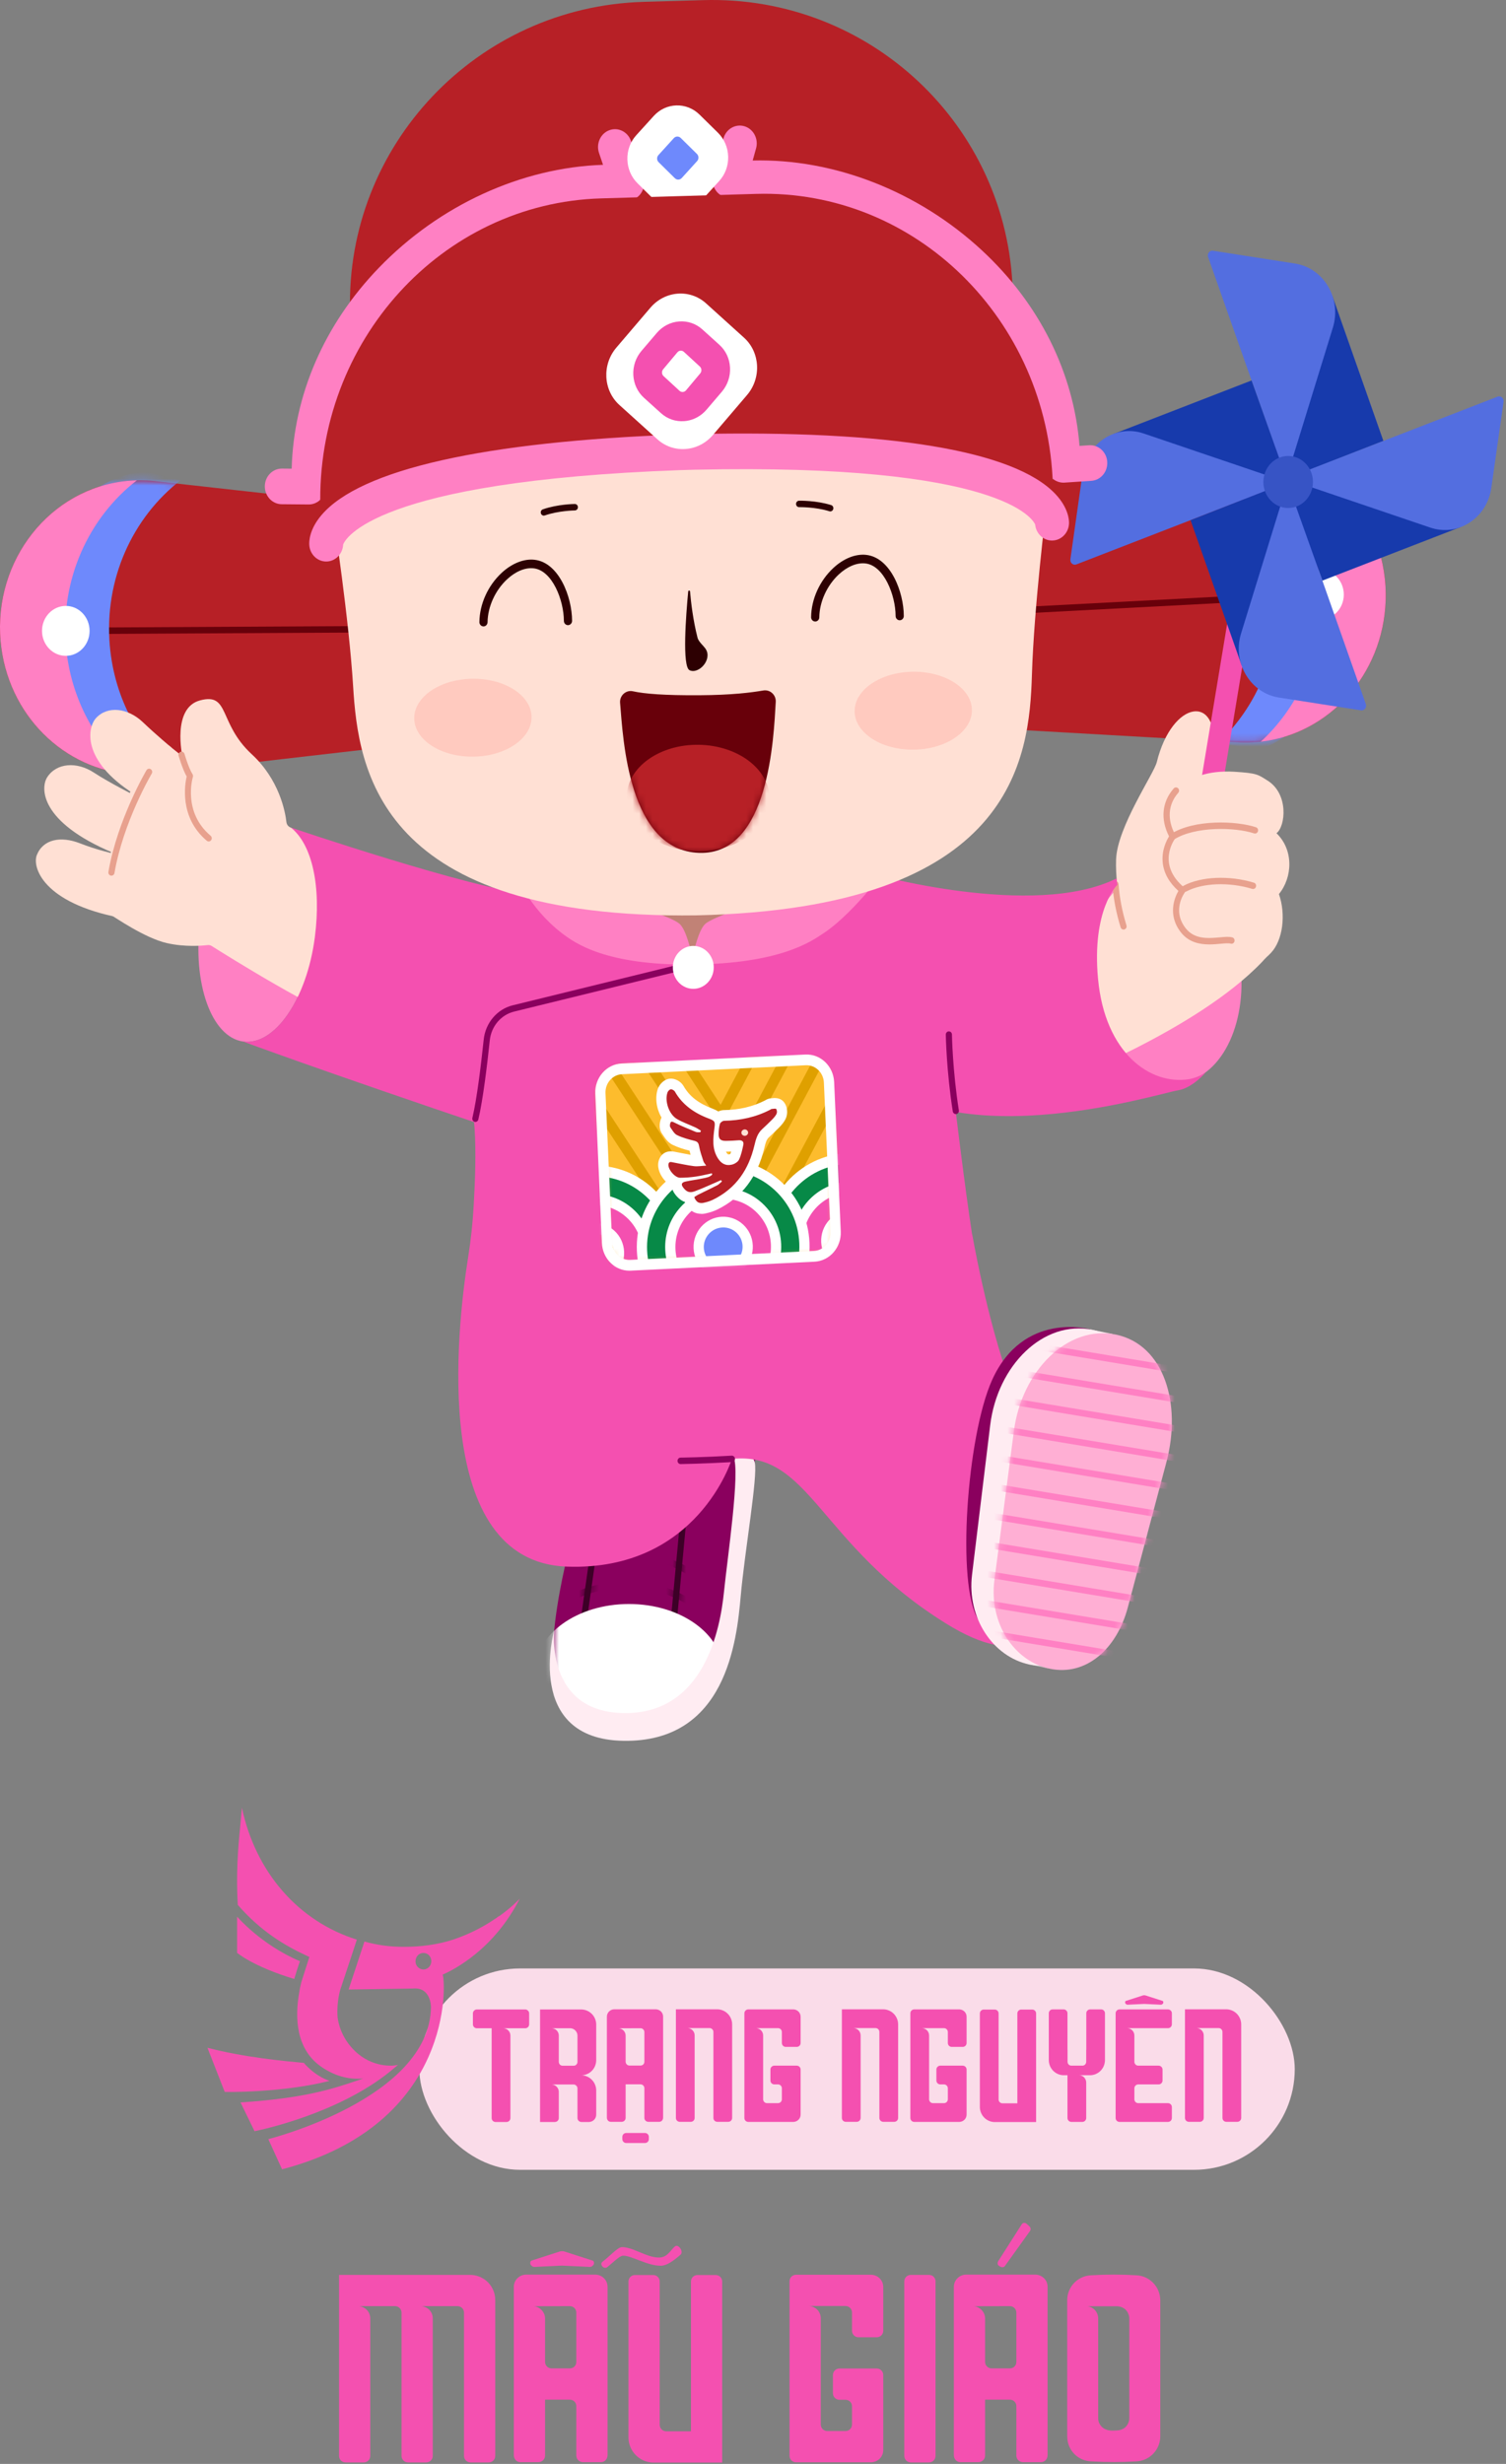 <svg width="225" height="368" viewBox="0 0 225 368" fill="none" xmlns="http://www.w3.org/2000/svg">
    <rect x="0" y="0" width="225" height="368" fill="#808080" stroke="none"/>
    <path d="M162.996 367.618C162.762 367.599 162.527 367.579 162.312 367.521C160.926 367.208 159.871 366.134 159.539 364.747C159.48 364.454 159.441 364.161 159.441 363.868V343.575C159.441 341.563 160.984 339.923 162.996 339.825C165.281 339.688 167.547 339.688 169.793 339.825C171.766 339.923 173.348 341.563 173.348 343.575V363.868C173.348 365.88 171.766 367.521 169.793 367.618C167.566 367.755 165.301 367.755 162.996 367.618ZM166.98 362.989C167.195 362.97 167.41 362.931 167.625 362.833C168.055 362.657 168.367 362.345 168.562 361.896C168.66 361.661 168.719 361.427 168.719 361.173V346.271C168.719 346.017 168.66 345.782 168.562 345.548C168.367 345.099 168.055 344.786 167.625 344.61C167.41 344.513 167.195 344.474 166.98 344.454H162.43C163.367 344.532 164.07 345.333 164.07 346.271V361.173C164.07 361.661 164.246 362.071 164.578 362.423C165.262 363.126 166.219 363.048 166.98 362.989Z" fill="#F450B0"/>
    <path d="M153.875 333.222C154.031 333.008 154.012 332.715 153.797 332.519L153.367 332.129C153.133 331.914 152.781 331.992 152.664 332.187L149.148 337.695C149.012 337.91 148.992 338.242 149.227 338.398L149.402 338.515C149.617 338.652 149.969 338.672 150.125 338.457L153.875 333.222ZM154.754 339.726C155.75 339.785 156.512 340.566 156.512 341.562V366.679C156.512 367.285 156.082 367.734 155.535 367.734H152.84C152.293 367.734 151.844 367.304 151.844 366.758V359.355C151.844 358.828 151.414 358.398 150.867 358.398H147.176V366.758C147.176 367.304 146.727 367.734 146.18 367.734H143.484C142.938 367.734 142.508 367.285 142.508 366.679V341.562C142.508 340.566 143.289 339.785 144.246 339.726H144.344H154.676H154.754ZM151.844 345.39C151.844 344.863 151.414 344.433 150.867 344.433L145.418 344.453C146.375 344.472 147.176 345.312 147.176 346.269V352.754C147.176 353.301 147.605 353.73 148.152 353.73H150.867C151.414 353.73 151.844 353.32 151.844 352.773V345.39Z" fill="#F450B0"/>
    <path d="M139.773 366.797C139.773 367.344 139.344 367.773 138.797 367.773H136.082C135.535 367.773 135.105 367.344 135.105 366.797V340.742C135.105 340.195 135.535 339.766 136.082 339.766H138.797C139.344 339.766 139.773 340.195 139.773 340.742V366.797Z" fill="#F450B0"/>
    <path d="M128.27 349.082C127.723 349.082 127.293 348.652 127.293 348.105V345.391C127.293 344.844 126.863 344.414 126.316 344.414H120.867C121.863 344.473 122.625 345.254 122.625 346.25V362.109C122.625 362.656 123.055 363.086 123.602 363.086H126.316C126.863 363.086 127.293 362.656 127.293 362.109V359.395C127.293 358.848 126.863 358.418 126.316 358.418H125.418C124.871 358.418 124.441 357.988 124.441 357.441V354.727C124.441 354.18 124.871 353.75 125.418 353.75H130.984C131.531 353.75 131.961 354.18 131.961 354.727V365.918C131.961 366.914 131.199 367.695 130.203 367.754H130.125H118.934C118.387 367.754 117.957 367.324 117.957 366.777V340.723C117.957 340.176 118.387 339.746 118.934 339.746H130.125H130.203C131.199 339.805 131.961 340.586 131.961 341.582V348.105C131.961 348.652 131.531 349.082 130.984 349.082H128.27Z" fill="#F450B0"/>
    <path d="M93.894 364.023V340.762C93.894 340.215 94.324 339.785 94.871 339.785H97.586C98.133 339.785 98.562 340.215 98.562 340.762V362.148C98.562 362.695 98.992 363.125 99.539 363.125H103.23V340.762C103.23 340.215 103.66 339.785 104.207 339.785H106.922C107.469 339.785 107.898 340.215 107.898 340.762V367.793H97.469C95.457 367.695 93.894 366.035 93.894 364.023Z" fill="#F450B0"/>
    <path d="M90.008 337.813C90.965 337.09 92.293 335.645 92.859 335.625C94.539 335.547 96.727 337.285 98.602 337.168C99.773 337.09 100.242 335.977 100.867 335.489C101.355 335.117 102.195 336.309 101.668 336.758C101.18 337.168 99.852 338.379 98.758 338.399C96.766 338.438 94.363 336.875 93.074 336.895C92.566 336.895 91.473 338.028 90.711 338.614C90.223 338.985 89.519 338.184 90.008 337.813ZM84.383 336.289C84.051 336.172 83.738 336.231 83.582 336.289L79.402 337.637C79.188 337.715 79.148 338.164 79.363 338.34L79.519 338.477C79.715 338.633 80.047 338.555 80.242 338.555L83.973 338.379L87.723 338.555C87.918 338.555 88.25 338.633 88.445 338.477L88.602 338.34C88.816 338.164 88.777 337.715 88.562 337.637L84.383 336.289ZM89.012 339.727C90.008 339.785 90.769 340.567 90.769 341.563V366.68C90.769 367.285 90.34 367.735 89.793 367.735H87.098C86.551 367.735 86.102 367.305 86.102 366.758V359.356C86.102 358.828 85.672 358.399 85.125 358.399H81.434V366.758C81.434 367.305 80.984 367.735 80.438 367.735H77.742C77.195 367.735 76.766 367.285 76.766 366.68V341.563C76.766 340.567 77.547 339.785 78.504 339.727H78.602H88.934H89.012ZM86.102 345.391C86.102 344.864 85.672 344.434 85.125 344.434L79.676 344.453C80.633 344.473 81.434 345.313 81.434 346.27V352.754C81.434 353.301 81.863 353.731 82.41 353.731H85.125C85.672 353.731 86.102 353.321 86.102 352.774V345.391Z" fill="#F450B0"/>
    <path d="M70.398 339.766C72.43 339.863 73.992 341.523 73.992 343.535V366.797C73.992 367.344 73.562 367.773 73.016 367.773H70.301C69.754 367.773 69.324 367.344 69.324 366.797V345.41C69.324 344.863 68.894 344.434 68.348 344.434H62.898C63.895 344.492 64.656 345.273 64.656 346.27V366.797C64.656 367.344 64.227 367.773 63.68 367.773H60.965C60.418 367.773 59.988 367.344 59.988 366.797V345.41C59.988 344.863 59.559 344.434 59.012 344.434H53.582C54.539 344.492 55.32 345.273 55.32 346.27V366.797C55.32 367.344 54.891 367.773 54.344 367.773H51.629C51.082 367.773 50.652 367.344 50.652 366.797V339.766H70.398Z" fill="#F450B0"/>
    <rect x="62.654" y="294" width="130.785" height="30.072" rx="15.036" fill="#FADCE9"/>
    <path d="M183.295 300.102C184.502 300.16 185.439 301.156 185.439 302.363V316.32C185.439 316.648 185.182 316.906 184.854 316.906H183.225C182.896 316.906 182.639 316.648 182.639 316.32V303.488C182.639 303.16 182.381 302.902 182.053 302.902H178.783C179.381 302.938 179.838 303.406 179.838 304.004V316.32C179.838 316.648 179.58 316.906 179.252 316.906H177.623C177.295 316.906 177.037 316.648 177.037 316.32V300.102H183.295Z" fill="#F450B0"/>
    <path d="M168.178 299.271C168.049 299.166 168.072 298.896 168.201 298.849L170.709 298.041C170.803 298.005 170.99 297.97 171.189 298.041L173.697 298.849C173.826 298.896 173.85 299.166 173.721 299.271L173.627 299.353C173.51 299.447 173.311 299.4 173.193 299.4L170.943 299.295L168.705 299.4C168.588 299.4 168.389 299.447 168.271 299.353L168.178 299.271ZM175.08 302.33C175.08 302.646 174.834 302.904 174.541 302.916H168.424C169.021 302.951 169.479 303.42 169.479 304.017V307.931C169.479 308.248 169.725 308.505 170.041 308.517H173.1C173.416 308.517 173.686 308.775 173.686 309.103V310.732C173.686 311.06 173.416 311.318 173.1 311.318H170.064C169.736 311.318 169.479 311.576 169.479 311.904V313.533C169.479 313.861 169.736 314.119 170.064 314.119H174.494C174.822 314.119 175.08 314.377 175.08 314.705V316.334C175.08 316.662 174.822 316.92 174.494 316.92H167.264C166.936 316.92 166.678 316.662 166.678 316.334V300.701C166.678 300.373 166.936 300.115 167.264 300.115H174.494C174.822 300.115 175.08 300.373 175.08 300.701V302.33Z" fill="#F450B0"/>
    <path d="M165.084 300.699V307.672C165.084 308.891 164.146 309.887 162.939 309.945H161.24C161.814 309.957 162.283 310.449 162.283 311.047V316.332C162.283 316.66 162.025 316.918 161.697 316.918H160.068C159.752 316.918 159.482 316.66 159.482 316.332V309.945H158.838C157.631 309.887 156.693 308.891 156.693 307.672V300.699C156.693 300.383 156.928 300.125 157.244 300.113H158.896C159.225 300.113 159.482 300.371 159.482 300.688V306.16H159.494V307.93C159.494 308.246 159.729 308.504 160.045 308.516H161.732C162.049 308.504 162.283 308.246 162.283 307.93V306.16H162.295V300.688C162.295 300.371 162.553 300.113 162.881 300.113H164.533C164.85 300.125 165.084 300.383 165.084 300.699Z" fill="#F450B0"/>
    <path d="M146.393 314.68V300.723C146.393 300.395 146.65 300.137 146.979 300.137H148.607C148.936 300.137 149.193 300.395 149.193 300.723V313.555C149.193 313.883 149.451 314.141 149.779 314.141H151.994V300.723C151.994 300.395 152.252 300.137 152.58 300.137H154.209C154.537 300.137 154.795 300.395 154.795 300.723V316.941H148.537C147.33 316.883 146.393 315.887 146.393 314.68Z" fill="#F450B0"/>
    <path d="M142.197 305.715C141.869 305.715 141.611 305.457 141.611 305.129V303.5C141.611 303.172 141.354 302.914 141.025 302.914H137.756C138.354 302.949 138.811 303.418 138.811 304.016V313.531C138.811 313.859 139.068 314.117 139.396 314.117H141.025C141.354 314.117 141.611 313.859 141.611 313.531V311.902C141.611 311.574 141.354 311.316 141.025 311.316H140.486C140.158 311.316 139.9 311.059 139.9 310.73V309.102C139.9 308.773 140.158 308.516 140.486 308.516H143.826C144.154 308.516 144.412 308.773 144.412 309.102V315.816C144.412 316.414 143.955 316.883 143.357 316.918H143.311H136.596C136.268 316.918 136.01 316.66 136.01 316.332V300.699C136.01 300.371 136.268 300.113 136.596 300.113H143.311H143.357C143.955 300.148 144.412 300.617 144.412 301.215V305.129C144.412 305.457 144.154 305.715 143.826 305.715H142.197Z" fill="#F450B0"/>
    <path d="M132.037 300.102C133.244 300.16 134.182 301.156 134.182 302.363V316.32C134.182 316.648 133.924 316.906 133.596 316.906H131.967C131.639 316.906 131.381 316.648 131.381 316.32V303.488C131.381 303.16 131.123 302.902 130.795 302.902H127.525C128.123 302.938 128.58 303.406 128.58 304.004V316.32C128.58 316.648 128.322 316.906 127.994 316.906H126.365C126.037 316.906 125.779 316.648 125.779 316.32V300.102H132.037Z" fill="#F450B0"/>
    <path d="M117.4 305.715C117.072 305.715 116.814 305.457 116.814 305.129V303.5C116.814 303.172 116.557 302.914 116.229 302.914H112.959C113.557 302.949 114.014 303.418 114.014 304.016V313.531C114.014 313.859 114.271 314.117 114.6 314.117H116.229C116.557 314.117 116.814 313.859 116.814 313.531V311.902C116.814 311.574 116.557 311.316 116.229 311.316H115.689C115.361 311.316 115.104 311.059 115.104 310.73V309.102C115.104 308.773 115.361 308.516 115.689 308.516H119.029C119.357 308.516 119.615 308.773 119.615 309.102V315.816C119.615 316.414 119.158 316.883 118.561 316.918H118.514H111.799C111.471 316.918 111.213 316.66 111.213 316.332V300.699C111.213 300.371 111.471 300.113 111.799 300.113H118.514H118.561C119.158 300.148 119.615 300.617 119.615 301.215V305.129C119.615 305.457 119.357 305.715 119.029 305.715H117.4Z" fill="#F450B0"/>
    <path d="M107.24 300.102C108.447 300.16 109.385 301.156 109.385 302.363V316.32C109.385 316.648 109.127 316.906 108.799 316.906H107.17C106.842 316.906 106.584 316.648 106.584 316.32V303.488C106.584 303.16 106.326 302.902 105.998 302.902H102.729C103.326 302.938 103.783 303.406 103.783 304.004V316.32C103.783 316.648 103.525 316.906 103.197 316.906H101.568C101.24 316.906 100.982 316.648 100.982 316.32V300.102H107.24Z" fill="#F450B0"/>
    <path d="M98.018 300.102C98.615 300.137 99.072 300.605 99.072 301.203V316.273C99.072 316.637 98.814 316.906 98.486 316.906H96.869C96.541 316.906 96.272 316.648 96.272 316.32V311.879C96.272 311.562 96.014 311.305 95.686 311.305H93.471V316.32C93.471 316.648 93.201 316.906 92.873 316.906H91.256C90.928 316.906 90.67 316.637 90.67 316.273V301.203C90.67 300.605 91.139 300.137 91.713 300.102H91.772H97.971H98.018ZM96.272 303.5C96.272 303.184 96.014 302.926 95.686 302.926L92.416 302.938C92.99 302.949 93.471 303.453 93.471 304.027V307.918C93.471 308.246 93.728 308.504 94.057 308.504H95.686C96.014 308.504 96.272 308.258 96.272 307.93V303.5ZM96.939 319.156C96.939 318.828 96.682 318.57 96.353 318.57H93.564C93.236 318.57 92.978 318.828 92.978 319.156V319.484C92.978 319.812 93.236 320.07 93.564 320.07H96.353C96.682 320.07 96.939 319.812 96.939 319.484V319.156Z" fill="#F450B0"/>
    <path d="M89.076 307.684C89.076 308.902 88.139 309.898 86.92 309.957C88.139 310.016 89.076 311.012 89.076 312.23V315.828C89.076 316.426 88.619 316.895 88.022 316.93H87.975H86.873C86.545 316.93 86.287 316.672 86.275 316.355V311.914C86.275 311.598 86.029 311.363 85.736 311.328H82.443C83.006 311.363 83.475 311.832 83.486 312.406V316.355C83.475 316.684 83.217 316.93 82.889 316.93H80.686V300.125H86.92C88.139 300.184 89.076 301.18 89.076 302.387V307.684ZM86.275 307.941V304.027C86.275 303.43 85.783 302.961 85.232 302.926H82.432C83.029 302.961 83.486 303.43 83.486 304.027V307.941C83.486 308.258 83.721 308.516 84.037 308.527H85.725C86.041 308.516 86.275 308.258 86.275 307.941Z" fill="#F450B0"/>
    <path d="M78.529 300.125C78.822 300.16 79.057 300.418 79.057 300.711V302.34C79.057 302.656 78.811 302.914 78.518 302.926H75.201C75.799 302.961 76.256 303.43 76.256 304.027V316.344C76.256 316.672 75.998 316.93 75.67 316.93H74.041C73.713 316.93 73.455 316.672 73.455 316.344V302.926H71.193C70.9 302.914 70.654 302.656 70.654 302.34V300.711C70.654 300.418 70.889 300.16 71.17 300.125H78.529Z" fill="#F450B0"/>
    <path d="M59.006 308.78C58.781 308.964 58.551 309.154 58.321 309.354C50.46 315.737 38.876 318.131 38.072 318.297C38.044 318.303 38.028 318.306 38.028 318.306L35.937 314.009C45.685 313.358 49.714 311.984 53.74 310.611C53.918 310.55 54.097 310.489 54.276 310.428C52.528 310.607 50.403 310.285 48.14 308.781C44.198 306.167 44.027 301.369 44.712 297.537C44.764 297.135 44.853 296.753 44.938 296.391C44.967 296.27 44.995 296.15 45.021 296.033L46.221 292.273C46.221 292.273 46.015 292.202 45.809 292.094C42.416 290.519 38.885 288.37 35.525 284.503C35.251 280.062 35.56 276.016 35.868 273.008L36.142 270C38.199 279.668 44.609 286.973 53.316 289.695C53.213 290.017 52.733 291.485 50.848 297.143C50.848 297.143 50.265 298.969 50.437 301.297C50.54 302.085 50.951 304.341 53.042 306.346C55.633 308.839 58.733 308.605 59.475 308.391C59.323 308.52 59.166 308.649 59.006 308.78Z" fill="#F450B0"/>
    <path d="M59.475 308.391C59.479 308.39 59.483 308.388 59.486 308.387L59.521 308.351C59.505 308.365 59.49 308.378 59.475 308.391Z" fill="#F450B0"/>
    <path fill-rule="evenodd" clip-rule="evenodd" d="M77.654 283.572C77.654 283.572 76.557 284.789 74.535 286.221V286.186C74.295 286.365 74.055 286.544 73.815 286.687C72.238 287.761 70.147 288.871 67.679 289.695C65.348 290.447 62.88 290.769 60.343 290.769C58.218 290.769 56.436 290.519 54.447 289.981L52.082 297.143L61.646 297C64.388 296.714 64.388 299.721 64.388 299.721C64.251 313.436 40.084 319.488 40.084 319.488L42.141 324C67.953 317.232 66.582 295.854 66.136 294.923C67.748 294.207 73.746 291.235 77.654 283.572ZM64.423 293.097C64.32 293.777 63.737 294.243 63.086 294.135C62.434 294.028 61.989 293.419 62.092 292.739C62.194 292.058 62.777 291.593 63.428 291.7C64.08 291.772 64.525 292.416 64.423 293.097Z" fill="#F450B0"/>
    <path d="M35.423 286.257C35.423 286.257 38.988 290.447 44.815 292.918C44.609 293.455 44.129 294.995 43.958 295.568C37.788 293.706 35.423 291.664 35.423 291.664V286.257Z" fill="#F450B0"/>
    <path d="M45.398 308.101C45.398 308.101 46.906 309.999 49.237 310.786C42.244 312.577 33.572 312.47 33.572 312.434C30.898 305.63 31 305.845 31 305.845C36.455 307.278 42.592 307.842 44.938 308.058C45.113 308.074 45.267 308.088 45.398 308.101Z" fill="#F450B0"/>
    <g clip-path="url(#clip0_14451_313258)">
        <path d="M120.831 77.787L182.228 67.331C183.734 67.035 185.292 66.907 186.886 66.968C198.446 67.434 207.463 77.643 207.019 89.772C206.582 101.792 197.023 111.179 185.601 110.9H185.585C185.484 110.9 185.383 110.9 185.282 110.896C185.132 110.89 184.985 110.877 184.836 110.868L122.768 107.329L120.834 77.784L120.831 77.787Z" fill="#B72026"/>
        <mask id="mask0_14451_313258" style="mask-type:luminance" maskUnits="userSpaceOnUse" x="120" y="66" width="88" height="45">
            <path d="M120.831 77.787L182.228 67.331C183.734 67.035 185.292 66.907 186.886 66.968C198.446 67.434 207.463 77.643 207.019 89.772C206.582 101.792 197.023 111.179 185.601 110.9H185.585C185.484 110.9 185.383 110.9 185.282 110.896C185.132 110.89 184.985 110.877 184.836 110.868L122.768 107.329L120.834 77.784L120.831 77.787Z" fill="white"/>
        </mask>
        <g mask="url(#mask0_14451_313258)">
            <path d="M190.768 91.461C191.132 81.439 186.351 72.46 178.901 67.331C179.379 67.315 183.808 65.735 184.294 65.754C195.857 66.22 200.923 78.005 200.479 90.138C200.152 99.104 196.595 108.456 189.13 111.571C187.407 112.29 183.731 110.922 181.824 111.137C187.061 106.317 190.477 99.342 190.764 91.461H190.768Z" fill="#6E89FC"/>
        </g>
        <path d="M197.305 91.101C197.669 81.078 192.888 72.099 185.438 66.97C185.916 66.954 186.4 66.951 186.883 66.97C198.446 67.436 207.46 77.645 207.016 89.774C206.612 100.809 198.523 109.621 188.364 110.774C193.601 105.953 197.017 98.978 197.305 91.097V91.101Z" fill="#FF80C3"/>
        <path d="M119.546 93.364C119.304 93.364 119.099 93.165 119.086 92.904C119.074 92.638 119.27 92.413 119.521 92.4L197.188 88.325C197.445 88.309 197.657 88.518 197.669 88.781C197.681 89.048 197.485 89.272 197.234 89.285L119.567 93.361C119.567 93.361 119.552 93.361 119.543 93.361L119.546 93.364Z" fill="#68000A"/>
        <path d="M197.213 92.535C199.175 92.535 200.766 90.866 200.766 88.806C200.766 86.747 199.175 85.078 197.213 85.078C195.25 85.078 193.659 86.747 193.659 88.806C193.659 90.866 195.25 92.535 197.213 92.535Z" fill="white"/>
        <path d="M85.517 78.808L23.665 71.917C22.147 71.711 20.586 71.669 18.994 71.823C7.477 72.957 -0.986 83.674 0.091 95.761C1.16 107.736 11.195 116.558 22.587 115.62H22.603C22.704 115.611 22.805 115.607 22.906 115.598C23.056 115.582 23.203 115.559 23.349 115.543L85.138 108.424L85.52 78.811L85.517 78.808Z" fill="#B72026"/>
        <mask id="mask1_14451_313258" style="mask-type:luminance" maskUnits="userSpaceOnUse" x="-1" y="71" width="87" height="45">
            <path d="M85.517 78.808L23.665 71.917C22.147 71.711 20.586 71.669 18.994 71.823C7.477 72.957 -0.986 83.674 0.091 95.761C1.16 107.736 11.195 116.558 22.587 115.62H22.603C22.704 115.611 22.805 115.607 22.906 115.598C23.056 115.582 23.203 115.559 23.349 115.543L85.138 108.424L85.52 78.811L85.517 78.808Z" fill="white"/>
        </mask>
        <g mask="url(#mask1_14451_313258)">
            <path d="M9.831 94.709C9.577 94.709 9.372 94.494 9.372 94.231C9.372 93.964 9.574 93.749 9.828 93.746L87.59 93.328C87.844 93.328 88.049 93.543 88.049 93.807C88.049 94.073 87.847 94.288 87.593 94.291L9.831 94.709Z" fill="#68000A"/>
            <path d="M16.408 96.502C15.518 86.515 19.821 77.276 26.989 71.723C26.512 71.736 22.006 70.413 21.523 70.458C10.002 71.589 5.564 83.654 6.642 95.738C7.438 104.672 11.481 113.805 19.099 116.484C20.855 117.103 24.455 115.523 26.371 115.629C20.889 111.121 17.112 104.351 16.411 96.502H16.408Z" fill="#6E89FC"/>
        </g>
        <path d="M9.861 96.521C8.97 86.534 13.274 77.295 20.442 71.742C19.964 71.755 19.484 71.778 18.997 71.826C7.477 72.956 -0.986 83.672 0.091 95.76C1.074 106.756 9.613 115.086 19.817 115.651C14.336 111.143 10.559 104.373 9.858 96.524L9.861 96.521Z" fill="#FF80C3"/>
        <path d="M9.831 97.953C11.793 97.953 13.384 96.284 13.384 94.225C13.384 92.165 11.793 90.496 9.831 90.496C7.868 90.496 6.277 92.165 6.277 94.225C6.277 96.284 7.868 97.953 9.831 97.953Z" fill="white"/>
        <path d="M47.039 139.971C45.84 149.251 41.031 156.23 36.303 155.555C31.574 154.881 28.712 146.814 29.912 137.533C31.112 128.252 35.948 121.704 40.676 122.375C45.405 123.05 48.239 130.69 47.039 139.971Z" fill="#FF80C3"/>
        <path d="M43.37 123.579C43.055 123.441 42.831 123.139 42.791 122.783C42.605 121.174 41.717 116.443 37.61 112.647C32.581 107.997 34.375 103.411 29.885 104.606C25.646 105.733 27.25 112.962 27.25 112.962L25.214 111.331C25.132 111.392 14.098 119.048 16.666 136.713C17.07 136.932 21.655 140.124 24.936 140.859C27.654 141.47 30.175 141.254 31.032 141.152C31.238 141.126 31.443 141.174 31.62 141.286C33.775 142.648 47.823 151.447 52.98 152.838C58.539 154.338 70.255 158.821 70.386 158.869C70.386 158.869 70.386 158.869 70.386 158.866L75.495 135.079V135.076L55.209 128.708L43.373 123.579H43.37Z" fill="#FFE0D4"/>
        <path d="M36.303 155.553C41.031 156.228 45.84 149.249 47.039 139.969C48.016 132.428 46.651 126.111 43.446 123.594C43.446 123.594 70.622 132.814 79.247 133.568C87.235 134.268 95.398 175.869 73.897 168.627C48.148 159.956 36.303 155.553 36.303 155.553Z" fill="#F450B0"/>
        <path d="M25.606 111.644C25.606 111.644 23.418 109.836 21.339 107.857C19.093 105.722 16.084 105.381 14.364 107.228C13.076 108.609 12.099 113.542 20.002 118.571" fill="#FFE0D4"/>
        <path d="M20.213 118.855C20.213 118.855 16.412 116.95 14.03 115.393C11.459 113.71 8.439 113.938 7.058 116.077C6.027 117.676 5.944 122.763 16.843 127.349" fill="#FFE0D4"/>
        <path d="M16.978 127.495C16.978 127.495 14.566 126.978 11.937 125.951C9.096 124.84 6.446 125.324 5.5 127.711C4.793 129.496 6.4 134.856 17.954 137.069" fill="#FFE0D4"/>
        <path d="M31.179 125.674C31.078 125.674 30.977 125.639 30.891 125.568C26.75 122.074 27.628 117.083 27.889 115.972C27.264 114.874 26.71 112.966 26.686 112.883C26.612 112.629 26.75 112.36 26.992 112.282C27.234 112.205 27.491 112.35 27.564 112.604C27.57 112.623 28.17 114.694 28.764 115.629C28.84 115.751 28.862 115.902 28.819 116.043C28.755 116.255 27.301 121.31 31.463 124.82C31.662 124.987 31.693 125.289 31.534 125.497C31.442 125.616 31.31 125.677 31.176 125.677L31.179 125.674Z" fill="#E8A18E"/>
        <path d="M16.65 130.786C16.622 130.786 16.595 130.786 16.567 130.78C16.317 130.732 16.151 130.481 16.197 130.221C17.553 122.366 21.844 115.108 21.887 115.034C22.021 114.809 22.306 114.742 22.52 114.88C22.735 115.021 22.802 115.317 22.667 115.545C22.625 115.616 18.425 122.726 17.1 130.391C17.06 130.622 16.867 130.786 16.65 130.786Z" fill="#E8A18E"/>
        <path d="M185.203 143.081C186.584 152.336 182.77 160.644 176.692 161.642C170.613 162.641 164.565 155.945 163.185 146.693C161.805 137.438 165.787 129.529 171.865 128.53C177.947 127.531 183.823 133.825 185.203 143.081Z" fill="#FF80C3"/>
        <path d="M153.596 142.934C153.596 142.934 163.329 138.689 167.929 131.023C170.956 125.981 199.705 132.006 188.533 143.689C178.681 153.991 157.93 161.827 157.93 161.827L153.596 142.934Z" fill="#FFE0D4"/>
        <path d="M169.845 143.404C168.097 139.682 166.588 133.211 166.745 128.378C166.901 123.532 172.394 115.574 172.823 113.84C175.14 104.456 182.225 103.599 181.267 112.144C181.157 113.12 179.697 116.813 180.049 117.568C183.471 124.855 196.289 122.237 187.897 141.83" fill="#FFE0D4"/>
        <path d="M177.301 139.58C176.41 139.416 175.813 138.53 175.969 137.595L187.676 67.028C187.832 66.094 188.677 65.468 189.568 65.632C190.458 65.795 191.055 66.682 190.899 67.616L179.192 138.183C179.036 139.118 178.191 139.744 177.301 139.58Z" fill="#F450B0"/>
        <path d="M179.939 147.826C183.428 147.257 188.046 144.287 189.904 142.296C191.664 140.41 192.142 136.599 191.076 133.532C193.112 131.04 193.308 126.958 190.712 124.447C192.071 123.409 192.564 118.547 189.341 116.56C187.939 115.696 187.884 115.477 184.383 115.262C176.707 114.79 172.269 119.671 175.195 124.951C175.195 124.951 172.024 129.126 176.661 132.97C176.661 132.97 174.154 136.47 176.597 139.463C177.414 140.468 179.339 140.735 180.927 140.086C183.342 139.421 183.511 139.807 184.796 140.195" fill="#FFE0D4"/>
        <path d="M180.689 141.054C179.238 141.054 177.616 140.746 176.453 139.282C174.375 136.658 175.498 134.037 176.055 133.064C174.668 131.815 173.885 130.408 173.717 128.873C173.511 127.008 174.289 125.511 174.659 124.917C173.346 122.348 173.597 119.753 175.36 117.756C175.531 117.56 175.822 117.55 176.009 117.73C176.196 117.91 176.205 118.215 176.033 118.411C174.5 120.148 174.341 122.441 175.599 124.705C175.694 124.875 175.678 125.094 175.562 125.248C175.446 125.402 172.746 129.101 176.955 132.589C177.05 132.669 177.111 132.785 177.126 132.913C177.141 133.042 177.105 133.167 177.028 133.27C176.946 133.379 175.036 135.98 177.163 138.665C178.491 140.341 180.578 140.152 182.256 139.998C183.039 139.927 183.654 139.869 184.12 140.011C184.365 140.084 184.502 140.351 184.432 140.608C184.361 140.865 184.107 141.012 183.863 140.935C183.563 140.845 182.966 140.9 182.332 140.958C181.843 141.003 181.279 141.054 180.689 141.054Z" fill="#E8A18E"/>
        <path d="M175.198 125.435C175.042 125.435 174.889 125.351 174.803 125.2C174.675 124.972 174.745 124.677 174.963 124.539C178.446 122.361 184.668 122.573 187.64 123.553C187.882 123.633 188.016 123.903 187.94 124.157C187.863 124.41 187.609 124.552 187.364 124.471C184.493 123.524 178.565 123.405 175.431 125.364C175.357 125.409 175.278 125.431 175.195 125.431L175.198 125.435Z" fill="#E8A18E"/>
        <path d="M177.028 133.206C176.86 133.206 176.701 133.11 176.618 132.943C176.502 132.705 176.593 132.416 176.817 132.294C179.422 130.9 183.648 130.714 187.336 131.832C187.581 131.906 187.719 132.172 187.649 132.429C187.578 132.686 187.324 132.834 187.079 132.757C183.599 131.7 179.645 131.861 177.233 133.152C177.166 133.187 177.095 133.203 177.025 133.203L177.028 133.206Z" fill="#E8A18E"/>
        <path d="M167.861 138.839C167.668 138.839 167.488 138.71 167.424 138.505C166.756 136.344 166.346 134.195 166.202 132.121C166.184 131.854 166.374 131.626 166.628 131.607C166.879 131.587 167.099 131.787 167.118 132.053C167.255 134.051 167.653 136.122 168.296 138.209C168.375 138.463 168.241 138.733 168.002 138.816C167.956 138.832 167.907 138.839 167.861 138.839Z" fill="#E8A18E"/>
        <path d="M164.051 146.229C163.078 135.831 166.937 132.144 166.937 132.144C166.937 132.144 166.848 131.444 166.812 131.197C154.431 137.369 129.949 130.426 129.949 130.426C121.033 133.056 115.435 142.664 128.033 158.323C140.367 173.654 172.908 163.336 175.978 162.848C178.209 162.495 180.171 160.125 180.171 160.125C179.339 160.789 177.998 161.12 177.689 161.172C171.816 162.135 165.082 157.238 164.054 146.229H164.051Z" fill="#F450B0"/>
        <path d="M86.412 226.163C86.412 226.163 81.141 243.379 82.999 251.36C85.093 260.361 105.517 262.857 108.629 242.879C111.742 222.897 113.061 216.802 113.061 216.802C113.061 216.802 92.043 199.525 86.412 226.163Z" fill="#8A005E"/>
        <mask id="mask2_14451_313258" style="mask-type:luminance" maskUnits="userSpaceOnUse" x="82" y="211" width="32" height="48">
            <path d="M86.412 226.163C86.412 226.163 81.141 243.379 82.999 251.36C85.093 260.361 105.517 262.857 108.629 242.879C111.742 222.897 113.061 216.802 113.061 216.802C113.061 216.802 92.043 199.525 86.412 226.163Z" fill="white"/>
        </mask>
        <g mask="url(#mask2_14451_313258)">
            <path d="M100.267 246.826C100.267 246.826 100.258 246.826 100.255 246.826L86.638 246.434C86.507 246.431 86.384 246.367 86.298 246.261C86.213 246.155 86.176 246.017 86.197 245.882L89.589 221.928C89.619 221.706 89.794 221.536 90.008 221.517L102.606 220.525C102.743 220.515 102.875 220.566 102.97 220.669C103.065 220.772 103.111 220.91 103.098 221.051L100.726 246.386C100.702 246.633 100.506 246.819 100.27 246.819L100.267 246.826ZM87.183 245.487L99.854 245.85L102.131 221.533L90.446 222.451L87.183 245.487Z" fill="#3D0027"/>
            <mask id="mask3_14451_313258" style="mask-type:luminance" maskUnits="userSpaceOnUse" x="86" y="220" width="18" height="27">
                <path d="M100.267 246.826C100.267 246.826 100.258 246.826 100.255 246.826L86.638 246.434C86.507 246.431 86.384 246.367 86.298 246.261C86.213 246.155 86.176 246.017 86.197 245.882L89.589 221.928C89.619 221.706 89.794 221.536 90.008 221.517L102.606 220.525C102.743 220.515 102.875 220.566 102.97 220.669C103.065 220.772 103.111 220.91 103.098 221.051L100.726 246.386C100.702 246.633 100.506 246.819 100.27 246.819L100.267 246.826ZM87.183 245.487L99.854 245.85L102.131 221.533L90.446 222.451L87.183 245.487Z" fill="white"/>
            </mask>
            <g mask="url(#mask3_14451_313258)">
                <path d="M107.637 247.258C107.383 247.258 107.178 247.043 107.178 246.776C107.178 241.481 101.093 237.174 93.613 237.174C86.133 237.174 80.048 241.481 80.048 246.776C80.048 247.043 79.843 247.258 79.589 247.258C79.335 247.258 79.13 247.043 79.13 246.776C79.13 240.951 85.628 236.211 93.613 236.211C101.598 236.211 108.096 240.951 108.096 246.776C108.096 247.043 107.891 247.258 107.637 247.258Z" fill="#3D0027"/>
                <path d="M79.684 244.255C79.43 244.255 79.225 244.04 79.225 243.773C79.225 238.089 85.361 231.73 93.576 231.73C101.791 231.73 107.823 236.31 107.823 242.158C107.823 242.424 107.618 242.64 107.364 242.64C107.11 242.64 106.905 242.424 106.905 242.158C106.905 236.849 101.05 232.694 93.576 232.694C87.363 232.694 80.143 237.533 80.143 243.773C80.143 244.04 79.938 244.255 79.684 244.255Z" fill="#3D0027"/>
            </g>
            <path d="M93.968 259.734C101.713 259.734 107.992 255.219 107.992 249.65C107.992 244.081 101.713 239.566 93.968 239.566C86.223 239.566 79.944 244.081 79.944 249.65C79.944 255.219 86.223 259.734 93.968 259.734Z" fill="white"/>
        </g>
        <path d="M82.8 243.505C82.8 243.505 81.444 255.631 93.121 255.853C105.278 256.081 107.613 243.129 108.152 237.853C108.69 232.576 110.606 219.737 109.59 217.599C108.574 215.46 112.283 216.426 112.764 218.437C113.244 220.447 111.267 231.632 110.667 238.354C110.068 245.075 108.513 260.259 93.121 259.998C78.24 259.748 82.8 243.505 82.8 243.505Z" fill="#FFECF2"/>
        <path d="M152.464 210.228C148.561 201.929 145.868 187.783 145.28 184.524C145.268 184.456 145.25 184.392 145.228 184.331C143.086 170.333 139.652 139.105 139.652 139.105L132.585 130.059L75.096 133.199C75.096 133.199 63.359 155.066 68.391 159.966C71.509 163.004 71.16 172.873 70.778 179.919C70.637 182.536 70.359 185.137 69.948 187.722C68.195 198.782 64.372 233.244 84.676 233.982C104.222 234.692 109.348 217.896 109.348 217.896C121.006 216.682 122.283 230.588 141.207 242.399C164.991 257.245 156.896 219.653 152.464 210.231V210.228Z" fill="#F450B0"/>
        <path opacity="0.5" d="M156.567 249.177L153.58 248.557L160.577 211.449L163.849 212.127L156.567 249.177Z" fill="#FEFEFE"/>
        <path d="M165.287 202.553L161.844 201.84L162.48 198.484L166.193 199.239L165.287 202.553Z" fill="#FFECF2"/>
        <path d="M162.851 198.538C162.851 198.538 152.879 195.74 148.209 206.139C144.441 214.527 142.88 236.801 146.134 241.849C148.879 246.111 162.282 242.058 162.282 242.058L162.851 198.538Z" fill="#8A005E"/>
        <path d="M153.825 248.608C148.334 247.468 144.441 241.617 145.222 235.21L147.933 212.881C149.029 203.857 155.925 197.104 163.234 198.619C170.543 200.135 174.46 209.13 172.192 217.91L166.576 239.635C164.963 245.869 159.319 249.745 153.831 248.605L153.825 248.608Z" fill="#FFECF2"/>
        <path d="M171.409 229.118L174.261 218.391C176.59 209.628 173.897 200.816 166.717 199.329C159.536 197.839 152.659 204.714 151.481 213.716L148.57 235.993C147.734 242.387 151.474 248.119 156.867 249.237C162.26 250.354 166.842 246.302 168.498 240.078L169.796 235.193C169.887 234.847 171.283 229.596 171.412 229.121L171.409 229.118Z" fill="#FFAFD4"/>
        <mask id="mask4_14451_313258" style="mask-type:luminance" maskUnits="userSpaceOnUse" x="148" y="199" width="28" height="51">
            <path d="M171.409 229.118L174.261 218.391C176.59 209.628 173.897 200.816 166.717 199.329C159.536 197.839 152.659 204.714 151.481 213.716L148.57 235.993C147.734 242.387 151.474 248.119 156.867 249.237C162.26 250.354 166.842 246.302 168.498 240.078L169.796 235.193C169.887 234.847 171.283 229.596 171.412 229.121L171.409 229.118Z" fill="white"/>
        </mask>
        <g mask="url(#mask4_14451_313258)">
            <path d="M181.381 206.004C181.356 206.004 181.332 206.004 181.307 205.998L150.015 200.811C149.764 200.77 149.593 200.522 149.633 200.259C149.672 199.996 149.905 199.816 150.159 199.858L181.451 205.044C181.702 205.086 181.874 205.333 181.834 205.596C181.797 205.834 181.604 206.004 181.381 206.004Z" fill="#FF80C3"/>
            <path d="M180.634 210.282C180.609 210.282 180.585 210.282 180.56 210.275L149.268 205.089C149.017 205.047 148.846 204.8 148.886 204.536C148.925 204.273 149.158 204.093 149.412 204.135L180.704 209.321C180.955 209.363 181.127 209.61 181.087 209.874C181.05 210.111 180.857 210.282 180.634 210.282Z" fill="#FF80C3"/>
            <path d="M179.887 214.559C179.862 214.559 179.838 214.559 179.813 214.552L148.521 209.366C148.27 209.324 148.099 209.077 148.139 208.814C148.178 208.55 148.414 208.371 148.665 208.412L179.957 213.599C180.208 213.64 180.38 213.888 180.34 214.151C180.303 214.389 180.11 214.559 179.887 214.559Z" fill="#FF80C3"/>
            <path d="M179.137 218.836C179.112 218.836 179.088 218.836 179.063 218.83L147.771 213.643C147.52 213.602 147.349 213.354 147.389 213.091C147.428 212.828 147.661 212.648 147.915 212.69L179.207 217.876C179.458 217.918 179.63 218.165 179.59 218.428C179.553 218.666 179.36 218.836 179.137 218.836Z" fill="#FF80C3"/>
            <path d="M178.391 223.11C178.366 223.11 178.342 223.11 178.317 223.103L147.025 217.917C146.774 217.875 146.603 217.628 146.642 217.364C146.682 217.101 146.915 216.921 147.169 216.963L178.461 222.149C178.712 222.191 178.883 222.438 178.844 222.702C178.807 222.939 178.614 223.11 178.391 223.11Z" fill="#FF80C3"/>
            <path d="M177.644 227.387C177.619 227.387 177.595 227.387 177.57 227.381L146.278 222.194C146.027 222.152 145.856 221.905 145.895 221.642C145.935 221.378 146.168 221.199 146.422 221.24L177.714 226.427C177.965 226.469 178.136 226.716 178.097 226.979C178.06 227.217 177.867 227.387 177.644 227.387Z" fill="#FF80C3"/>
            <path d="M176.897 231.668C176.872 231.668 176.848 231.668 176.823 231.662L145.531 226.475C145.28 226.434 145.109 226.186 145.148 225.923C145.188 225.66 145.421 225.48 145.675 225.522L176.967 230.708C177.218 230.75 177.389 230.997 177.35 231.26C177.313 231.498 177.12 231.668 176.897 231.668Z" fill="#FF80C3"/>
            <path d="M176.147 235.946C176.122 235.946 176.098 235.946 176.073 235.939L144.781 230.753C144.53 230.711 144.359 230.464 144.398 230.2C144.438 229.937 144.674 229.757 144.925 229.799L176.217 234.985C176.468 235.027 176.639 235.274 176.599 235.538C176.563 235.775 176.37 235.946 176.147 235.946Z" fill="#FF80C3"/>
            <path d="M175.4 240.219C175.376 240.219 175.351 240.219 175.327 240.213L144.035 235.026C143.784 234.984 143.612 234.737 143.652 234.474C143.692 234.211 143.925 234.031 144.179 234.072L175.471 239.259C175.722 239.301 175.893 239.548 175.853 239.811C175.817 240.049 175.624 240.219 175.4 240.219Z" fill="#FF80C3"/>
            <path d="M174.653 244.496C174.629 244.496 174.604 244.496 174.58 244.49L143.288 239.304C143.037 239.262 142.865 239.015 142.905 238.751C142.945 238.488 143.181 238.308 143.432 238.35L174.724 243.536C174.975 243.578 175.146 243.825 175.106 244.089C175.07 244.326 174.877 244.496 174.653 244.496Z" fill="#FF80C3"/>
            <path d="M173.903 248.774C173.879 248.774 173.854 248.774 173.83 248.767L142.538 243.581C142.287 243.539 142.115 243.292 142.155 243.029C142.195 242.765 142.428 242.585 142.682 242.627L173.974 247.813C174.225 247.855 174.396 248.103 174.356 248.366C174.32 248.603 174.127 248.774 173.903 248.774Z" fill="#FF80C3"/>
        </g>
        <path d="M101.681 218.666C101.43 218.666 101.225 218.454 101.222 218.191C101.222 217.924 101.421 217.706 101.675 217.703C101.708 217.703 105.109 217.658 109.32 217.41C109.574 217.404 109.792 217.6 109.804 217.863C109.819 218.13 109.623 218.358 109.372 218.371C105.139 218.618 101.721 218.663 101.687 218.666H101.681Z" fill="#8A005E"/>
        <path d="M121.483 138.679L103.517 143.454L86.512 138.011L84.198 130.859H122.857L121.483 138.679Z" fill="#C18276"/>
        <path d="M133.062 128.879C133.062 128.879 107.812 135.806 105.378 137.98C104.381 138.87 103.698 141.949 103.453 143.009C103.208 141.949 102.523 138.87 101.528 137.98C99.092 135.806 76.976 130.43 76.976 130.43C76.976 130.43 78.971 135.539 83.914 139.351C85.94 140.912 90.589 144.197 103.453 144.059C116.608 143.918 121.178 140.639 123.21 139.265C127.795 136.169 133.065 128.879 133.065 128.879H133.062Z" fill="#FF80C3"/>
        <path d="M156.347 75.597C156.347 75.597 154.477 90.678 154.174 100.739C153.795 113.328 151.502 135.714 103.927 136.713H104.099C56.521 137.346 53.528 115.049 52.756 102.483C52.141 92.438 49.849 77.428 49.849 77.428C49.849 77.428 50.911 43.079 102.63 42.549C153.834 42.026 156.347 75.597 156.347 75.597Z" fill="#FFE0D4"/>
        <g opacity="0.5">
            <path d="M70.716 113.01C75.555 112.951 79.449 110.298 79.413 107.084C79.377 103.871 75.425 101.314 70.586 101.373C65.747 101.432 61.853 104.086 61.889 107.299C61.925 110.513 65.877 113.07 70.716 113.01Z" fill="#FFB3A9"/>
            <path d="M136.51 111.963C141.349 111.904 145.243 109.251 145.207 106.037C145.171 102.824 141.219 100.267 136.38 100.326C131.541 100.385 127.647 103.039 127.683 106.252C127.719 109.466 131.671 112.023 136.51 111.963Z" fill="#FFB3A9"/>
        </g>
        <path d="M121.796 92.827H121.787C121.45 92.824 121.178 92.531 121.181 92.178C121.211 89.487 122.451 86.745 124.495 84.84C126.029 83.411 127.822 82.695 129.417 82.875C133.071 83.283 135.024 88.437 135.03 91.999C135.03 92.352 134.758 92.641 134.418 92.641C134.081 92.641 133.806 92.355 133.806 91.999C133.803 88.932 132.08 84.461 129.288 84.15C128.034 84.008 126.586 84.612 125.31 85.8C123.547 87.445 122.432 89.895 122.405 92.194C122.402 92.548 122.126 92.83 121.793 92.83L121.796 92.827Z" fill="#2D0002"/>
        <path d="M72.237 93.558H72.228C71.891 93.554 71.619 93.262 71.622 92.909C71.653 90.218 72.892 87.475 74.937 85.571C76.47 84.142 78.267 83.425 79.858 83.605C83.513 84.013 85.466 89.168 85.469 92.729C85.469 93.082 85.196 93.371 84.856 93.371C84.52 93.371 84.244 93.085 84.244 92.729C84.241 89.662 82.518 85.195 79.727 84.88C78.472 84.739 77.024 85.34 75.748 86.531C73.985 88.175 72.871 90.626 72.843 92.925C72.84 93.278 72.565 93.561 72.231 93.561L72.237 93.558Z" fill="#2D0002"/>
        <path d="M103.095 88.336C103.08 88.159 102.835 88.159 102.82 88.336C102.489 91.823 101.886 99.579 103.028 100.105C104.396 100.738 106.431 98.535 105.449 96.958C105.152 96.48 104.365 95.853 104.215 95.259C103.539 92.61 103.233 89.977 103.095 88.336Z" fill="#2D0002"/>
        <path d="M124.048 76.381C124.005 76.381 123.959 76.375 123.917 76.362C121.829 75.7 119.427 75.745 119.399 75.745C119.139 75.752 118.937 75.54 118.931 75.273C118.925 75.007 119.127 74.788 119.381 74.782C119.488 74.782 121.952 74.734 124.183 75.44C124.425 75.517 124.562 75.787 124.489 76.041C124.428 76.249 124.247 76.384 124.051 76.384L124.048 76.381Z" fill="#2D0002"/>
        <path d="M81.248 77.014C81.055 77.014 80.878 76.886 80.814 76.683C80.734 76.43 80.862 76.157 81.104 76.073C83.308 75.302 85.778 75.273 85.882 75.273C86.133 75.273 86.338 75.485 86.341 75.752C86.341 76.019 86.139 76.234 85.885 76.237C85.861 76.237 83.455 76.263 81.392 76.985C81.343 77.001 81.294 77.011 81.248 77.011V77.014Z" fill="#2D0002"/>
        <path d="M94.562 103.247C93.518 103.016 92.551 103.886 92.643 104.972C93.093 110.344 93.861 127.044 104.478 127.381C114.934 127.715 115.589 110.091 115.898 104.837C115.959 103.79 115.053 102.955 114.037 103.128C112.225 103.44 109.336 103.809 104.488 103.838C99.245 103.87 96.27 103.623 94.562 103.247Z" fill="#68000A"/>
        <mask id="mask5_14451_313258" style="mask-type:luminance" maskUnits="userSpaceOnUse" x="92" y="103" width="24" height="25">
            <path d="M94.562 103.247C93.518 103.016 92.551 103.886 92.643 104.972C93.093 110.344 93.861 127.044 104.478 127.381C114.934 127.715 115.589 110.091 115.898 104.837C115.959 103.79 115.053 102.955 114.037 103.128C112.225 103.44 109.336 103.809 104.488 103.838C99.245 103.87 96.27 103.623 94.562 103.247Z" fill="white"/>
        </mask>
        <g mask="url(#mask5_14451_313258)">
            <path d="M114.97 119.349C115.033 114.962 110.305 111.33 104.41 111.237C98.514 111.144 93.684 114.626 93.621 119.013C93.559 123.4 98.287 127.032 104.182 127.125C110.077 127.218 114.907 123.736 114.97 119.349Z" fill="#B72026"/>
        </g>
        <path d="M199.055 44.191L206.682 65.852L192.166 71.546L186.604 49.949L199.055 44.191Z" fill="#173AAC"/>
        <path d="M192.166 71.545L180.496 38.391C180.318 37.89 180.719 37.369 181.224 37.45L193.482 39.364C197.779 40.035 200.473 44.595 199.135 48.93L192.163 71.542L192.166 71.545Z" fill="#536EE0"/>
        <path d="M166.341 64.824L186.985 56.824L192.412 72.053L171.829 77.888L166.341 64.824Z" fill="#173AAC"/>
        <path d="M192.411 72.053L160.813 84.298C160.335 84.484 159.84 84.064 159.916 83.534L161.74 70.672C162.38 66.163 166.726 63.337 170.858 64.741L192.408 72.056L192.411 72.053Z" fill="#536EE0"/>
        <path d="M185.497 99.355L177.87 77.694L192.387 72L197.948 93.6L185.497 99.355Z" fill="#173AAC"/>
        <path d="M192.387 72L204.058 105.154C204.235 105.655 203.834 106.176 203.329 106.095L191.071 104.181C186.774 103.51 184.081 98.95 185.418 94.615L192.39 72.003L192.387 72Z" fill="#536EE0"/>
        <path d="M218.209 78.719L197.565 86.719L192.139 71.491L212.722 65.652L218.209 78.719Z" fill="#173AAC"/>
        <path d="M192.139 71.489L223.737 59.244C224.214 59.058 224.71 59.478 224.634 60.008L222.809 72.87C222.17 77.379 217.824 80.205 213.692 78.801L192.142 71.486L192.139 71.489Z" fill="#536EE0"/>
        <path d="M192.454 75.873C194.5 75.873 196.158 74.133 196.158 71.987C196.158 69.841 194.5 68.102 192.454 68.102C190.409 68.102 188.751 69.841 188.751 71.987C188.751 74.133 190.409 75.873 192.454 75.873Z" fill="#3754C5"/>
        <path d="M151.203 62.876L53.461 65.702C53.097 65.711 52.797 65.429 52.788 65.066L52.298 46.469C51.646 21.677 71.28 0.996 96.151 0.279L105.097 0.019C129.925 -0.7 150.594 18.748 151.304 43.492L151.843 62.198C151.852 62.561 151.567 62.863 151.203 62.873V62.876Z" fill="#B72026"/>
        <path d="M46.201 75.344C46.17 75.344 46.14 75.344 46.109 75.344L42.081 75.309C40.68 75.296 39.553 74.095 39.566 72.624C39.578 71.153 40.722 69.978 42.124 69.985L43.578 69.997C43.869 59.024 48.426 48.468 56.589 40.01C65.658 30.61 77.952 25.016 90.094 24.617L89.494 22.845C89.026 21.461 89.714 19.938 91.034 19.447C92.353 18.956 93.803 19.678 94.272 21.066L96.09 26.432C96.374 27.27 96.24 28.201 95.732 28.914C95.224 29.627 94.409 30.025 93.562 29.977C81.643 29.303 69.156 34.467 60.151 43.799C52.328 51.904 48.249 62.123 48.662 72.573C48.689 73.302 48.432 74.012 47.952 74.535C47.49 75.036 46.859 75.325 46.198 75.344H46.201Z" fill="#FF80C3"/>
        <path d="M158.94 72.085C158.279 72.104 157.633 71.85 157.146 71.378C156.635 70.884 156.341 70.19 156.332 69.461C156.198 59.005 151.588 49.037 143.352 41.394C133.873 32.598 121.132 28.16 109.268 29.524C108.427 29.621 107.591 29.271 107.046 28.587C106.502 27.903 106.318 26.981 106.557 26.127L108.09 20.664C108.485 19.254 109.896 18.448 111.24 18.863C112.583 19.277 113.351 20.757 112.957 22.167L112.452 23.972C124.599 23.67 137.163 28.545 146.716 37.405C155.31 45.379 160.415 55.655 161.281 66.597L162.732 66.5C164.115 66.41 165.337 67.518 165.425 68.986C165.514 70.454 164.455 71.719 163.056 71.812L159.035 72.082C159.004 72.082 158.974 72.085 158.943 72.085H158.94Z" fill="#FF80C3"/>
        <path d="M104.538 24.118L101.933 26.983C101.621 27.326 101.1 27.342 100.77 27.015L98.018 24.304C97.688 23.98 97.675 23.437 97.988 23.094L100.592 20.229C100.905 19.885 101.425 19.869 101.755 20.197L104.507 22.907C104.837 23.232 104.85 23.774 104.538 24.118Z" fill="white"/>
        <path d="M101.468 31.473C100.231 31.508 98.979 31.056 98.012 30.102L95.261 27.388C94.312 26.454 93.77 25.188 93.733 23.827C93.697 22.465 94.171 21.168 95.071 20.182L97.676 17.314C99.509 15.297 102.576 15.211 104.51 17.115L107.262 19.825C108.21 20.76 108.752 22.025 108.789 23.387C108.826 24.748 108.351 26.046 107.451 27.032L104.847 29.896C103.928 30.905 102.704 31.431 101.468 31.467V31.473ZM100.791 24.161C101.116 24.203 101.443 24.193 101.762 24.132C101.786 23.952 101.795 23.772 101.789 23.592C101.783 23.413 101.765 23.233 101.734 23.056C101.41 23.014 101.082 23.024 100.764 23.085C100.739 23.265 100.73 23.445 100.736 23.625C100.742 23.804 100.761 23.984 100.791 24.161ZM101.624 21.203C101.624 21.203 101.624 21.203 101.621 21.206H101.624V21.203Z" fill="white"/>
        <path d="M104.152 24.059L101.854 26.59C101.578 26.892 101.119 26.905 100.828 26.619L98.401 24.226C98.11 23.941 98.098 23.462 98.374 23.16L100.672 20.63C100.948 20.328 101.407 20.315 101.697 20.601L104.125 22.993C104.415 23.279 104.428 23.758 104.152 24.059Z" fill="#6E89FC"/>
        <path d="M157.468 78.064C157.468 78.064 157.762 66.921 103.506 68.141L101.364 68.202C47.123 70.119 48.004 81.228 48.004 81.228L47.86 75.797C47.208 50.989 65.998 30.321 89.825 29.63L112.985 28.959C136.751 28.272 156.566 47.726 157.303 72.467L157.468 78.058V78.064Z" fill="#B72026"/>
        <path d="M157.251 80.733C157.208 80.733 157.162 80.733 157.116 80.733C155.824 80.701 154.781 79.658 154.655 78.341C154.377 77.676 149.844 69.137 103.753 70.155L101.648 70.216C55.591 71.864 51.514 80.647 51.269 81.328C51.211 82.647 50.226 83.749 48.937 83.858C47.535 83.974 46.317 82.882 46.207 81.418C46.167 80.913 46.186 79.099 48.028 76.934C53.84 70.101 72.327 65.939 101.492 64.895L103.631 64.834C132.821 64.188 151.5 67.278 157.661 73.765C159.614 75.82 159.727 77.631 159.715 78.135C159.681 79.558 158.591 80.692 157.251 80.73V80.733ZM154.643 78.013C154.643 78.013 154.643 78.013 154.643 78.017C154.643 78.017 154.643 78.017 154.643 78.013ZM51.266 81.003C51.266 81.003 51.266 81.003 51.266 81.006C51.266 81.006 51.266 81.006 51.266 81.003ZM154.643 78.01C154.643 78.01 154.643 78.01 154.643 78.013C154.643 78.013 154.643 78.013 154.643 78.01ZM51.266 81C51.266 81 51.266 81 51.266 81.003C51.266 81.003 51.266 81.003 51.266 81Z" fill="#FF80C3"/>
        <path d="M100.337 48.739L95.291 54.756C94.686 55.477 94.742 56.566 95.417 57.186L101.041 62.358C101.715 62.978 102.753 62.896 103.358 62.174L108.404 56.158C109.009 55.436 108.953 54.348 108.278 53.728L102.654 48.556C101.979 47.935 100.942 48.017 100.337 48.739Z" fill="white"/>
        <path d="M102.872 67.009C102.735 67.029 102.594 67.047 102.456 67.057C100.887 67.178 99.377 66.663 98.209 65.607L92.535 60.483C90.12 58.3 89.917 54.459 92.084 51.919L97.175 45.954C99.342 43.415 103.069 43.124 105.485 45.307L111.159 50.435C113.574 52.618 113.777 56.459 111.61 58.999L106.519 64.964C105.564 66.083 104.281 66.801 102.876 67.012L102.872 67.009ZM100.104 55.593L101.94 57.252L103.586 55.322L101.751 53.664L100.104 55.593Z" fill="white"/>
        <path d="M101.173 52.446L98.912 55.142C98.641 55.465 98.666 55.952 98.968 56.229L101.488 58.547C101.79 58.824 102.254 58.787 102.525 58.465L104.785 55.768C105.056 55.446 105.031 54.959 104.729 54.682L102.209 52.364C101.907 52.087 101.443 52.123 101.173 52.446Z" fill="#F450B0"/>
        <path d="M102.578 62.86C102.465 62.877 102.351 62.891 102.236 62.898C100.95 62.996 99.713 62.577 98.755 61.711L96.214 59.417C95.256 58.55 94.689 57.345 94.62 56.019C94.552 54.693 94.985 53.411 95.845 52.401L98.125 49.729C98.985 48.722 100.162 48.111 101.452 48.012C102.738 47.913 103.975 48.332 104.933 49.199L107.475 51.496C108.433 52.363 109 53.568 109.068 54.894C109.137 56.22 108.704 57.502 107.844 58.509L105.563 61.181C104.78 62.099 103.73 62.687 102.578 62.86ZM101.072 56.361C101.343 56.411 101.62 56.426 101.9 56.405C102.176 56.384 102.45 56.322 102.715 56.233C102.769 55.952 102.789 55.666 102.775 55.381C102.761 55.097 102.706 54.815 102.626 54.544C102.355 54.493 102.078 54.479 101.802 54.499C101.525 54.52 101.251 54.582 100.986 54.671C100.932 54.952 100.912 55.238 100.926 55.523C100.94 55.807 100.995 56.09 101.075 56.361L101.072 56.361Z" fill="#F450B0"/>
        <path d="M101.2 52.624L99.08 55.152C98.827 55.454 98.852 55.912 99.137 56.174L101.52 58.368C101.805 58.631 102.242 58.599 102.495 58.296L104.615 55.768C104.869 55.466 104.843 55.008 104.558 54.746L102.175 52.551C101.89 52.289 101.454 52.321 101.2 52.624Z" fill="white"/>
        <path d="M120.353 158.307L92.892 159.645C91.043 159.736 89.614 161.381 89.7 163.321L90.688 185.632C90.774 187.572 92.342 189.072 94.191 188.982L121.652 187.644C123.501 187.554 124.931 185.908 124.845 183.968L123.856 161.657C123.77 159.717 122.202 158.217 120.353 158.307Z" fill="#FDBC2D"/>
        <mask id="mask6_14451_313258" style="mask-type:luminance" maskUnits="userSpaceOnUse" x="89" y="158" width="36" height="31">
            <path d="M120.353 158.307L92.892 159.645C91.043 159.736 89.614 161.381 89.7 163.321L90.688 185.632C90.774 187.572 92.342 189.072 94.191 188.982L121.652 187.644C123.501 187.554 124.931 185.908 124.845 183.968L123.856 161.657C123.77 159.717 122.202 158.217 120.353 158.307Z" fill="white"/>
        </mask>
        <g mask="url(#mask6_14451_313258)">
            <path d="M119.249 184.102L113.517 187.956L94.051 158.26L99.783 154.406L119.249 184.102Z" fill="#FDBC2D"/>
            <path d="M113.306 189.052L92.974 158.033L99.992 153.312L120.324 184.331L113.306 189.052ZM95.131 158.489L113.728 186.859L118.169 183.872L99.572 155.503L95.131 158.489Z" fill="#DFA000"/>
            <path d="M114.888 186.266L109.158 190.12L89.692 160.424L95.422 156.57L114.888 186.266Z" fill="#FDBC2D"/>
            <path d="M108.947 191.216L88.615 160.197L95.636 155.477L115.968 186.495L108.95 191.216H108.947ZM90.77 160.653L109.366 189.023L113.808 186.036L95.211 157.667L90.77 160.653Z" fill="#DFA000"/>
            <path d="M110.352 188.555L104.619 192.409L85.156 162.713L90.886 158.859L110.352 188.555Z" fill="#FDBC2D"/>
            <path d="M104.411 193.505L84.079 162.486L91.097 157.766L111.429 188.784L104.411 193.505ZM86.234 162.946L104.83 191.315L109.271 188.328L90.675 159.959L86.234 162.946Z" fill="#DFA000"/>
            <path d="M106.422 191.2L100.689 195.054L81.224 165.361L86.956 161.508L106.422 191.2Z" fill="#FDBC2D"/>
            <path d="M100.481 196.15L80.149 165.131L87.168 160.41L107.499 191.429L100.481 196.15ZM82.304 165.59L100.901 193.959L105.342 190.973L86.745 162.604L82.304 165.59Z" fill="#DFA000"/>
            <path d="M97.39 185.95L103.434 189.229L120.192 157.767L114.144 154.488L97.39 185.95Z" fill="#FDBC2D"/>
            <path d="M103.741 190.297L96.334 186.28L113.838 153.418L121.245 157.435L103.741 190.297ZM98.443 185.615L103.129 188.159L119.139 158.1L114.453 155.557L98.443 185.615Z" fill="#DFA000"/>
            <path d="M102.259 186.583L108.304 189.862L125.061 158.4L119.013 155.121L102.259 186.583Z" fill="#FDBC2D"/>
            <path d="M108.61 190.93L101.203 186.913L118.707 154.051L126.114 158.068L108.61 190.93ZM103.312 186.248L107.998 188.792L124.008 158.733L119.322 156.19L103.312 186.248Z" fill="#DFA000"/>
            <path d="M106.217 188.626L112.262 191.905L129.019 160.446L122.971 157.164L106.217 188.626Z" fill="#FDBC2D"/>
            <path d="M112.568 192.973L105.161 188.956L122.665 156.094L130.072 160.111L112.568 192.973ZM107.27 188.291L111.956 190.834L127.966 160.776L123.28 158.233L107.27 188.291Z" fill="#DFA000"/>
            <path d="M110.367 190.963L116.412 194.245L133.169 162.783L127.121 159.504L110.367 190.963Z" fill="#FDBC2D"/>
            <path d="M116.721 195.313L109.314 191.296L126.818 158.434L134.225 162.451L116.721 195.313ZM111.42 190.631L116.106 193.174L132.116 163.116L127.43 160.572L111.42 190.631Z" fill="#DFA000"/>
            <path d="M89.358 199.435C96.057 199.109 101.244 193.352 100.944 186.577C100.644 179.802 94.971 174.574 88.272 174.901C81.574 175.227 76.387 180.984 76.687 187.759C76.987 194.534 82.66 199.762 89.358 199.435Z" fill="#078947"/>
            <path d="M88.765 200.255C85.558 200.255 82.509 199.063 80.122 196.867C77.569 194.516 76.079 191.295 75.926 187.801C75.769 184.304 76.969 180.951 79.302 178.363C81.628 175.781 84.802 174.268 88.242 174.101C91.685 173.934 94.975 175.132 97.519 177.473C100.068 179.824 101.562 183.045 101.715 186.542C101.871 190.039 100.671 193.389 98.339 195.98C96.013 198.562 92.839 200.075 89.399 200.242C89.188 200.252 88.973 200.258 88.765 200.258V200.255ZM88.875 175.691C88.689 175.691 88.502 175.694 88.312 175.704C85.27 175.852 82.466 177.187 80.416 179.464C78.371 181.735 77.321 184.667 77.456 187.724C77.591 190.781 78.897 193.598 81.135 195.659C83.378 197.727 86.292 198.784 89.331 198.636C92.374 198.489 95.177 197.153 97.228 194.876C99.272 192.609 100.322 189.673 100.187 186.616C100.053 183.559 98.746 180.739 96.508 178.681C94.403 176.741 91.713 175.691 88.875 175.691Z" fill="white"/>
            <path d="M89.169 195.155C93.528 194.942 96.904 191.195 96.709 186.785C96.514 182.375 92.821 178.973 88.462 179.185C84.102 179.398 80.726 183.145 80.921 187.555C81.116 191.965 84.809 195.367 89.169 195.155Z" fill="#F450B0"/>
            <path d="M88.783 195.965C86.632 195.965 84.584 195.165 82.983 193.691C81.269 192.111 80.265 189.944 80.161 187.593C80.057 185.239 80.862 182.988 82.432 181.247C83.993 179.516 86.124 178.498 88.431 178.386C90.739 178.27 92.949 179.076 94.657 180.65C96.371 182.23 97.374 184.398 97.478 186.748C97.583 189.102 96.778 191.353 95.207 193.094C93.647 194.825 91.516 195.843 89.209 195.955C89.068 195.962 88.924 195.965 88.783 195.965ZM88.857 179.979C88.74 179.979 88.621 179.979 88.505 179.988C86.595 180.082 84.835 180.92 83.546 182.349C82.267 183.768 81.609 185.605 81.692 187.519C81.777 189.433 82.594 191.196 83.993 192.487C85.401 193.785 87.234 194.443 89.138 194.356C91.048 194.263 92.808 193.425 94.097 191.996C95.376 190.576 96.034 188.739 95.951 186.825C95.865 184.911 95.048 183.148 93.65 181.857C92.327 180.64 90.638 179.982 88.857 179.982V179.979Z" fill="white"/>
            <path d="M88.98 190.868C91.002 190.769 92.567 189.033 92.476 186.99C92.386 184.948 90.674 183.372 88.653 183.47C86.632 183.569 85.067 185.304 85.157 187.347C85.247 189.39 86.959 190.966 88.98 190.868Z" fill="#FDBC2D"/>
            <path d="M88.805 191.678C87.71 191.678 86.666 191.27 85.846 190.515C84.967 189.706 84.453 188.595 84.398 187.384C84.346 186.177 84.756 185.021 85.561 184.128C86.357 183.245 87.443 182.724 88.622 182.667C89.794 182.602 90.926 183.02 91.796 183.823C92.674 184.632 93.188 185.743 93.243 186.954C93.295 188.161 92.882 189.317 92.08 190.21C91.284 191.093 90.198 191.614 89.02 191.671C88.946 191.675 88.876 191.678 88.802 191.678H88.805ZM88.839 184.269C88.79 184.269 88.744 184.269 88.695 184.272C87.918 184.311 87.201 184.651 86.678 185.232C86.161 185.804 85.898 186.543 85.931 187.313C85.965 188.081 86.296 188.791 86.859 189.311C87.431 189.838 88.181 190.104 88.952 190.069C89.73 190.03 90.446 189.69 90.969 189.109C91.486 188.537 91.75 187.798 91.716 187.028C91.682 186.26 91.352 185.55 90.789 185.03C90.253 184.536 89.564 184.269 88.839 184.269Z" fill="white"/>
            <path d="M127.647 197.572C134.345 197.245 139.532 191.488 139.232 184.714C138.932 177.939 133.259 172.711 126.56 173.038C119.862 173.364 114.675 179.121 114.975 185.896C115.275 192.671 120.948 197.898 127.647 197.572Z" fill="#078947"/>
            <path d="M127.06 198.383C120.225 198.383 114.523 192.92 114.214 185.926C113.896 178.72 119.42 172.573 126.53 172.226C129.974 172.059 133.264 173.257 135.807 175.598C138.36 177.949 139.85 181.17 140.003 184.667C140.322 191.874 134.797 198.02 127.687 198.367C127.476 198.377 127.268 198.383 127.06 198.383ZM127.164 173.819C126.977 173.819 126.791 173.822 126.601 173.832C120.333 174.137 115.463 179.529 115.742 185.852C116.023 192.175 121.346 197.07 127.614 196.765C133.882 196.459 138.752 191.068 138.473 184.744C138.338 181.687 137.031 178.871 134.794 176.809C132.688 174.869 129.995 173.819 127.161 173.819H127.164Z" fill="white"/>
            <path d="M127.457 193.291C131.816 193.079 135.192 189.332 134.997 184.922C134.802 180.512 131.109 177.11 126.75 177.322C122.39 177.535 119.014 181.282 119.209 185.692C119.404 190.101 123.097 193.504 127.457 193.291Z" fill="#F450B0"/>
            <path d="M127.078 194.096C122.487 194.096 118.661 190.426 118.45 185.721C118.236 180.878 121.946 176.745 126.72 176.514C131.492 176.283 135.553 180.034 135.767 184.876C135.871 187.23 135.067 189.482 133.496 191.222C131.935 192.956 129.805 193.971 127.498 194.083C127.357 194.09 127.216 194.093 127.075 194.093L127.078 194.096ZM127.139 178.11C127.023 178.11 126.907 178.11 126.791 178.12C122.861 178.312 119.803 181.691 119.978 185.65C120.152 189.61 123.491 192.674 127.424 192.484C129.334 192.391 131.094 191.553 132.382 190.124C133.662 188.704 134.32 186.868 134.237 184.954C134.066 181.113 130.916 178.11 127.139 178.11Z" fill="white"/>
            <path d="M127.267 189.004C129.288 188.906 130.853 187.17 130.762 185.127C130.672 183.084 128.96 181.508 126.939 181.607C124.918 181.705 123.353 183.441 123.443 185.484C123.534 187.527 125.245 189.103 127.267 189.004Z" fill="#FDBC2D"/>
            <path d="M127.093 189.806C124.749 189.806 122.793 187.924 122.686 185.516C122.634 184.308 123.047 183.152 123.849 182.259C124.645 181.376 125.731 180.856 126.91 180.798C129.343 180.679 131.421 182.603 131.531 185.085C131.583 186.293 131.173 187.449 130.368 188.342C129.573 189.225 128.486 189.745 127.308 189.803C127.237 189.806 127.164 189.809 127.093 189.809V189.806ZM127.124 182.397C127.075 182.397 127.029 182.397 126.98 182.401C126.203 182.439 125.487 182.78 124.963 183.361C124.446 183.932 124.183 184.671 124.216 185.442C124.287 187.041 125.646 188.271 127.24 188.197C128.018 188.159 128.734 187.818 129.257 187.237C129.775 186.665 130.038 185.927 130.004 185.156C129.937 183.605 128.657 182.397 127.124 182.397Z" fill="white"/>
            <path d="M108.584 198.498C115.282 198.171 120.469 192.414 120.169 185.639C119.869 178.864 114.196 173.637 107.498 173.963C100.799 174.29 95.612 180.047 95.912 186.822C96.212 193.597 101.886 198.824 108.584 198.498Z" fill="#078947"/>
            <path d="M107.992 199.314C104.784 199.314 101.736 198.123 99.348 195.926C96.796 193.575 95.305 190.354 95.152 186.86C94.996 183.363 96.196 180.01 98.528 177.422C100.854 174.84 104.028 173.327 107.465 173.16C110.908 172.99 114.199 174.191 116.742 176.532C119.295 178.883 120.785 182.104 120.938 185.598C121.257 192.804 115.732 198.951 108.622 199.298C108.411 199.308 108.197 199.314 107.989 199.314H107.992ZM108.102 174.75C107.915 174.75 107.728 174.753 107.539 174.763C104.496 174.911 101.693 176.247 99.642 178.523C97.598 180.794 96.548 183.726 96.683 186.783C96.817 189.84 98.124 192.657 100.361 194.718C102.605 196.787 105.516 197.843 108.558 197.695C114.826 197.39 119.696 191.998 119.417 185.675C119.282 182.618 117.976 179.802 115.738 177.74C113.632 175.8 110.942 174.75 108.105 174.75H108.102Z" fill="white"/>
            <path d="M108.394 194.217C112.754 194.005 116.13 190.257 115.935 185.848C115.739 181.438 112.047 178.035 107.687 178.248C103.327 178.461 99.951 182.208 100.147 186.617C100.342 191.027 104.034 194.43 108.394 194.217Z" fill="#F450B0"/>
            <path d="M108.01 195.023C105.858 195.023 103.811 194.223 102.21 192.749C100.496 191.169 99.492 189.002 99.388 186.651C99.284 184.297 100.089 182.046 101.659 180.305C103.22 178.574 105.35 177.556 107.658 177.444C109.962 177.332 112.175 178.134 113.883 179.708C115.597 181.288 116.601 183.456 116.705 185.806C116.809 188.16 116.004 190.412 114.434 192.152C112.873 193.883 110.743 194.901 108.435 195.013C108.294 195.02 108.151 195.023 108.01 195.023ZM108.083 179.037C107.967 179.037 107.848 179.037 107.728 179.046C105.818 179.14 104.058 179.978 102.77 181.407C101.491 182.826 100.832 184.663 100.915 186.577C101.001 188.491 101.818 190.254 103.217 191.545C104.625 192.843 106.458 193.501 108.362 193.414C110.272 193.321 112.031 192.483 113.32 191.054C114.599 189.634 115.257 187.797 115.175 185.884C115.089 183.97 114.272 182.206 112.873 180.915C111.551 179.698 109.861 179.04 108.08 179.04L108.083 179.037Z" fill="white"/>
            <path d="M108.205 189.93C110.226 189.831 111.791 188.096 111.701 186.053C111.61 184.01 109.899 182.434 107.877 182.533C105.856 182.631 104.291 184.367 104.382 186.41C104.472 188.452 106.184 190.029 108.205 189.93Z" fill="#6E89FC"/>
            <path d="M108.031 190.736C105.687 190.736 103.731 188.854 103.624 186.445C103.514 183.963 105.408 181.846 107.847 181.728C110.287 181.612 112.359 183.532 112.469 186.015C112.579 188.497 110.685 190.614 108.245 190.732C108.175 190.736 108.101 190.739 108.031 190.739V190.736ZM108.062 183.327C108.013 183.327 107.967 183.327 107.918 183.33C106.323 183.407 105.081 184.772 105.151 186.368C105.221 187.967 106.583 189.2 108.175 189.123C109.77 189.046 111.012 187.682 110.942 186.085C110.874 184.534 109.595 183.324 108.062 183.324V183.327Z" fill="white"/>
        </g>
        <path d="M94.035 189.785C93.007 189.785 92.031 189.39 91.269 188.658C90.454 187.881 89.98 186.818 89.928 185.665L88.939 163.356C88.887 162.203 89.267 161.098 90.007 160.247C90.748 159.396 91.761 158.895 92.86 158.84L120.32 157.501C122.591 157.386 124.519 159.235 124.623 161.615L125.612 183.924C125.716 186.304 123.959 188.33 121.691 188.44L94.231 189.779C94.167 189.779 94.1 189.785 94.035 189.785ZM120.513 159.1C120.473 159.1 120.433 159.1 120.391 159.1L92.93 160.44C92.239 160.475 91.605 160.786 91.137 161.323C90.669 161.859 90.433 162.553 90.463 163.275L91.452 185.585C91.483 186.311 91.783 186.975 92.294 187.467C92.805 187.958 93.466 188.202 94.155 188.173L121.615 186.834C123.041 186.763 124.146 185.492 124.079 183.995L123.09 161.686C123.026 160.234 121.878 159.097 120.507 159.097L120.513 159.1Z" fill="white"/>
        <path d="M106.336 175.243C105.54 175.41 104.753 175.615 103.951 175.728C103.177 175.84 102.391 175.901 101.61 175.901C100.808 175.901 99.734 174.588 99.875 173.849C99.954 173.441 100.285 173.557 100.545 173.605C101.583 173.791 102.608 174.039 103.652 174.167C104.227 174.241 104.83 174.129 105.509 174.093C105.341 173.833 105.154 173.644 105.084 173.422C104.839 172.667 104.576 171.909 104.435 171.136C104.352 170.683 104.199 170.503 103.731 170.384C102.85 170.166 101.953 169.925 101.151 169.533C100.722 169.324 100.456 168.794 100.156 168.38C100.071 168.261 100.077 168.046 100.11 167.886C100.178 167.539 100.288 167.423 100.716 167.642C101.769 168.171 102.874 168.615 103.97 169.064C104.16 169.141 104.408 169.09 104.628 169.1C104.662 169.026 104.692 168.955 104.726 168.881C104.447 168.714 104.184 168.521 103.89 168.387C102.978 167.963 102.008 167.635 101.148 167.134C99.945 166.437 99.275 164.449 99.725 163.165C99.792 162.969 100.034 162.712 100.217 162.693C100.41 162.674 100.726 162.853 100.827 163.03C101.962 165.021 103.749 166.257 105.916 167.07C106.798 167.401 106.862 167.536 106.746 168.435C106.544 169.992 106.339 171.556 107.254 172.998C107.762 173.798 108.435 174.164 109.354 173.942C109.754 173.846 110.253 173.538 110.409 173.2C110.737 172.5 110.902 171.726 111.058 170.969C111.153 170.509 110.872 170.265 110.345 170.307C109.724 170.355 109.099 170.391 108.475 170.397C107.676 170.407 107.361 170.134 107.367 169.379C107.367 168.868 107.419 168.345 107.557 167.854C107.612 167.658 107.961 167.398 108.178 167.394C110.608 167.353 112.91 166.861 115.062 165.747C115.132 165.712 115.199 165.641 115.27 165.634C115.512 165.618 115.888 165.532 115.965 165.638C116.09 165.814 116.115 166.151 116.02 166.354C115.867 166.675 115.603 166.961 115.346 167.224C114.866 167.715 114.361 168.188 113.856 168.656C113.14 169.321 112.925 170.175 112.711 171.068C111.872 174.601 110.024 177.475 106.516 179.186C106.057 179.411 105.543 179.556 105.035 179.662C104.79 179.713 104.45 179.675 104.251 179.543C104.013 179.386 103.835 179.1 103.731 178.833C103.707 178.775 104.092 178.538 104.313 178.429C105.255 177.957 106.216 177.513 107.153 177.028C107.419 176.89 107.627 176.646 107.86 176.454C107.814 176.389 107.765 176.325 107.719 176.258C107.48 176.364 107.242 176.473 107.003 176.576C105.926 177.035 104.864 177.539 103.759 177.937C103.012 178.207 102.562 178.001 102.091 177.391C101.723 176.916 101.806 176.605 102.409 176.473C103.287 176.28 104.187 176.174 105.069 175.985C105.549 175.882 106.069 175.802 106.415 175.42C106.391 175.359 106.369 175.294 106.345 175.233L106.336 175.243Z" fill="#B72026"/>
        <path d="M104.797 181.296C104.359 181.296 103.857 181.194 103.422 180.905C102.966 180.603 102.581 180.115 102.336 179.53C101.806 179.344 101.32 178.971 100.888 178.409C100.536 177.953 100.386 177.523 100.343 177.157C99.765 176.829 99.342 176.357 99.14 176.094C98.764 175.609 98.161 174.633 98.369 173.534C98.507 172.818 99.165 171.691 100.747 172.012L100.802 172.022C101.167 172.086 101.528 172.16 101.892 172.234C102.333 172.321 102.755 172.407 103.174 172.478C103.119 172.276 103.064 172.07 103.018 171.861C102.189 171.649 101.329 171.396 100.505 170.994C99.802 170.651 99.401 170.05 99.107 169.61C99.052 169.527 98.997 169.443 98.942 169.366C98.593 168.891 98.476 168.252 98.611 167.571C98.66 167.324 98.733 167.102 98.831 166.909C98.085 165.618 97.818 163.955 98.284 162.622C98.525 161.935 99.214 161.193 100.062 161.106C100.839 161.026 101.727 161.505 102.134 162.218C102.997 163.73 104.362 164.796 106.425 165.57C106.771 165.702 107.068 165.843 107.312 166.007C107.579 165.879 107.866 165.801 108.148 165.798C110.465 165.76 112.485 165.284 114.318 164.347C114.462 164.25 114.753 164.074 115.157 164.045C115.197 164.045 115.239 164.035 115.282 164.032C115.674 163.984 116.592 163.871 117.18 164.684C117.654 165.345 117.74 166.331 117.385 167.083C117.137 167.609 116.77 168.021 116.409 168.39C115.888 168.923 115.344 169.43 114.863 169.877C114.523 170.195 114.392 170.628 114.19 171.473C113.164 175.792 110.798 178.881 107.153 180.657C106.645 180.905 106.067 181.094 105.335 181.251C105.176 181.287 104.995 181.306 104.8 181.306L104.797 181.296ZM108.457 172.009C108.478 172.044 108.497 172.08 108.521 172.115C108.736 172.452 108.803 172.436 109.008 172.385C109.029 172.378 109.066 172.362 109.1 172.343C109.146 172.231 109.189 172.112 109.228 171.987C108.971 171.996 108.726 172.003 108.488 172.006C108.478 172.006 108.469 172.006 108.457 172.006V172.009ZM110.985 168.759C111.285 168.827 111.524 168.942 111.714 169.071C111.787 168.904 111.87 168.733 111.965 168.566C111.643 168.64 111.316 168.705 110.985 168.759ZM99.505 163.862C99.505 163.862 99.505 163.862 99.505 163.865C99.505 163.865 99.505 163.865 99.505 163.862Z" fill="white"/>
        <path d="M106.336 175.243C105.54 175.41 104.753 175.615 103.951 175.728C103.177 175.84 102.391 175.901 101.61 175.901C100.808 175.901 99.734 174.588 99.875 173.849C99.954 173.441 100.285 173.557 100.545 173.605C101.583 173.791 102.608 174.039 103.652 174.167C104.227 174.241 104.83 174.129 105.509 174.093C105.341 173.833 105.154 173.644 105.084 173.422C104.839 172.667 104.576 171.909 104.435 171.136C104.352 170.683 104.199 170.503 103.731 170.384C102.85 170.166 101.953 169.925 101.151 169.533C100.722 169.324 100.456 168.794 100.156 168.38C100.071 168.261 100.077 168.046 100.11 167.886C100.178 167.539 100.288 167.423 100.716 167.642C101.769 168.171 102.874 168.615 103.97 169.064C104.16 169.141 104.408 169.09 104.628 169.1C104.662 169.026 104.692 168.955 104.726 168.881C104.447 168.714 104.184 168.521 103.89 168.387C102.978 167.963 102.008 167.635 101.148 167.134C99.945 166.437 99.275 164.449 99.725 163.165C99.792 162.969 100.034 162.712 100.217 162.693C100.41 162.674 100.726 162.853 100.827 163.03C101.962 165.021 103.749 166.257 105.916 167.07C106.798 167.401 106.862 167.536 106.746 168.435C106.544 169.992 106.339 171.556 107.254 172.998C107.762 173.798 108.435 174.164 109.354 173.942C109.754 173.846 110.253 173.538 110.409 173.2C110.737 172.5 110.902 171.726 111.058 170.969C111.153 170.509 110.872 170.265 110.345 170.307C109.724 170.355 109.099 170.391 108.475 170.397C107.676 170.407 107.361 170.134 107.367 169.379C107.367 168.868 107.419 168.345 107.557 167.854C107.612 167.658 107.961 167.398 108.178 167.394C110.608 167.353 112.91 166.861 115.062 165.747C115.132 165.712 115.199 165.641 115.27 165.634C115.512 165.618 115.888 165.532 115.965 165.638C116.09 165.814 116.115 166.151 116.02 166.354C115.867 166.675 115.603 166.961 115.346 167.224C114.866 167.715 114.361 168.188 113.856 168.656C113.14 169.321 112.925 170.175 112.711 171.068C111.872 174.601 110.024 177.475 106.516 179.186C106.057 179.411 105.543 179.556 105.035 179.662C104.79 179.713 104.45 179.675 104.251 179.543C104.013 179.386 103.835 179.1 103.731 178.833C103.707 178.775 104.092 178.538 104.313 178.429C105.255 177.957 106.216 177.513 107.153 177.028C107.419 176.89 107.627 176.646 107.86 176.454C107.814 176.389 107.765 176.325 107.719 176.258C107.48 176.364 107.242 176.473 107.003 176.576C105.926 177.035 104.864 177.539 103.759 177.937C103.012 178.207 102.562 178.001 102.091 177.391C101.723 176.916 101.806 176.605 102.409 176.473C103.287 176.28 104.187 176.174 105.069 175.985C105.549 175.882 106.069 175.802 106.415 175.42C106.391 175.359 106.369 175.294 106.345 175.233L106.336 175.243Z" fill="#B72026"/>
        <path d="M111.29 169.64C111.566 169.626 111.782 169.403 111.77 169.141C111.758 168.879 111.524 168.677 111.247 168.69C110.971 168.704 110.756 168.927 110.767 169.19C110.779 169.452 111.013 169.653 111.29 169.64Z" fill="#FFE0D4"/>
        <path d="M71.023 167.564C70.986 167.564 70.95 167.561 70.91 167.551C70.665 167.487 70.515 167.224 70.576 166.967C71.249 164.141 71.868 159.044 72.266 155.268C72.529 152.776 74.27 150.72 76.6 150.149L103.344 143.591C103.595 143.53 103.836 143.691 103.894 143.951C103.953 144.211 103.8 144.468 103.552 144.529L76.805 151.086C74.855 151.565 73.395 153.286 73.175 155.374C72.774 159.179 72.149 164.324 71.464 167.201C71.412 167.42 71.225 167.567 71.02 167.567L71.023 167.564Z" fill="#8A005E"/>
        <path d="M103.579 147.687C105.266 147.687 106.633 146.252 106.633 144.482C106.633 142.712 105.266 141.277 103.579 141.277C101.892 141.277 100.524 142.712 100.524 144.482C100.524 146.252 101.892 147.687 103.579 147.687Z" fill="white"/>
        <path d="M142.801 166.393C142.581 166.393 142.385 166.226 142.348 165.992C141.397 159.993 141.305 154.582 141.305 154.527C141.302 154.261 141.504 154.042 141.758 154.039C142.015 154.039 142.22 154.248 142.223 154.514C142.223 154.569 142.315 159.913 143.254 165.834C143.297 166.098 143.126 166.345 142.878 166.39C142.853 166.393 142.826 166.396 142.801 166.396V166.393Z" fill="#8A005E"/>
    </g>
    <defs>
        <clipPath id="clip0_14451_313258">
            <rect width="224.64" height="260" fill="white"/>
        </clipPath>
    </defs>
</svg>
